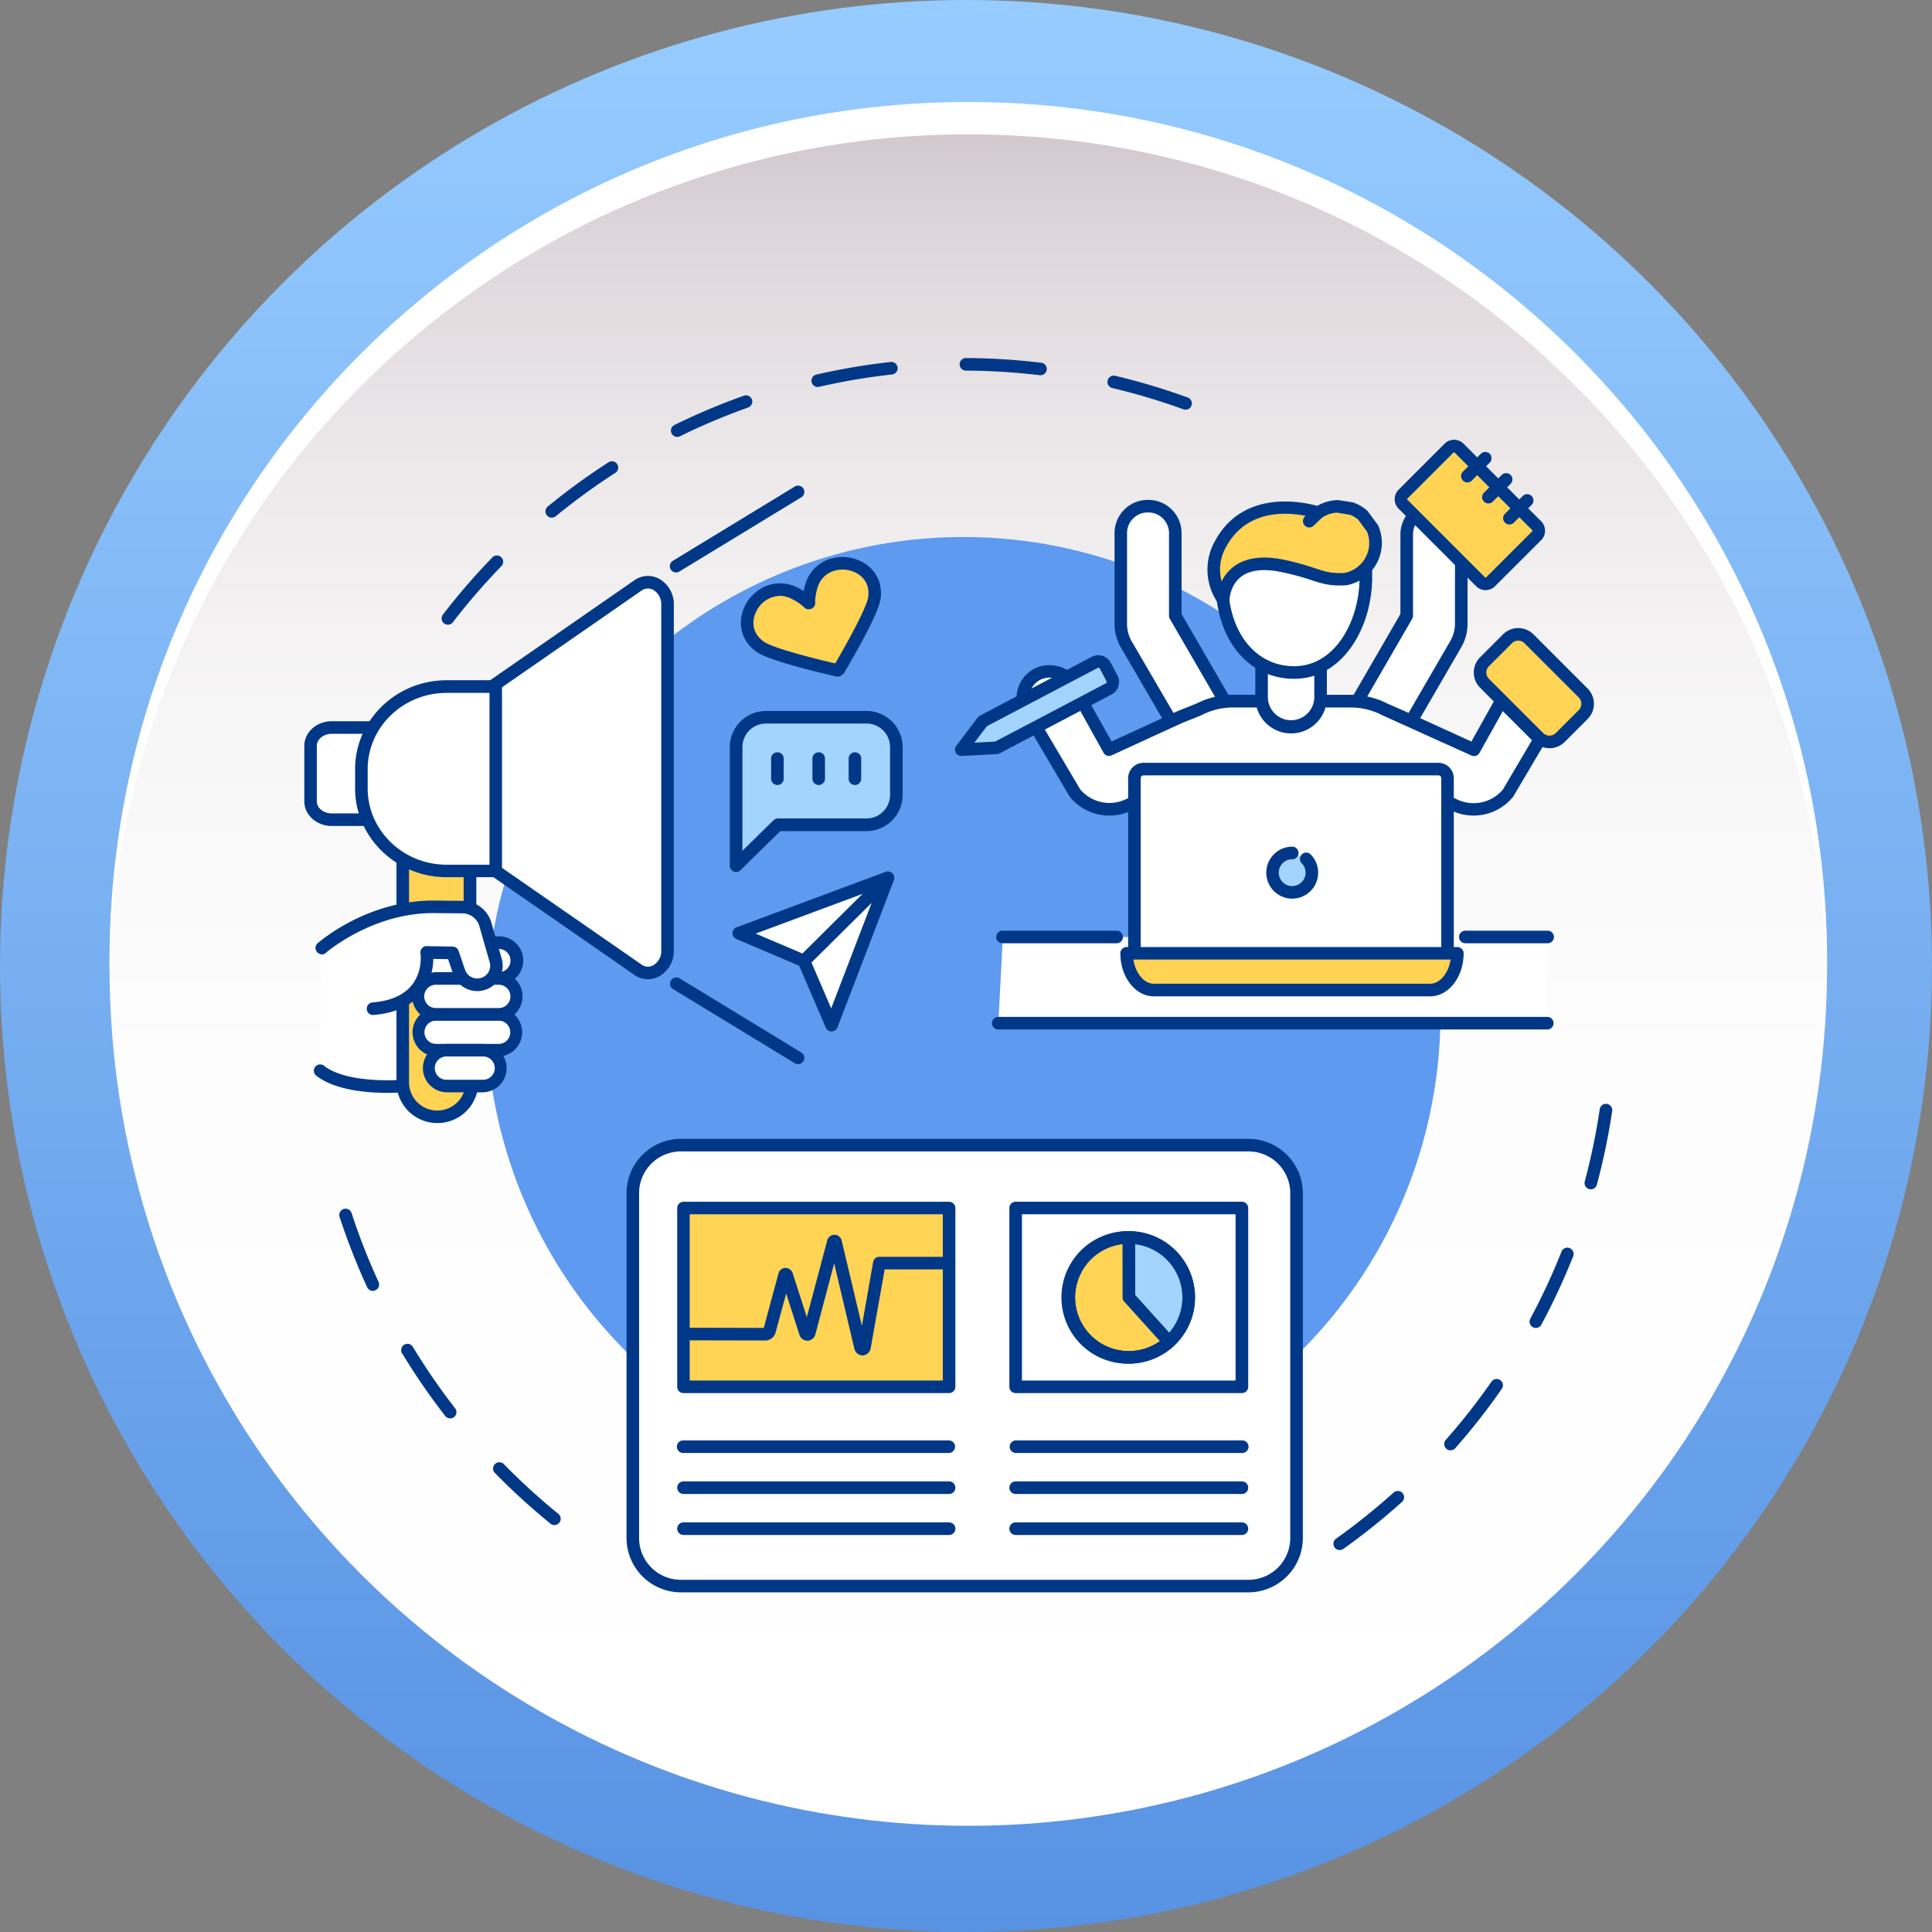 <svg xmlns="http://www.w3.org/2000/svg" xmlns:xlink="http://www.w3.org/1999/xlink" viewBox="0 0 1028.88 1028.88"><rect x="0" y="0" width="1028.88" height="1028.88" fill="#808080" stroke="none"/><defs><style>.cls-1{fill:url(#Áåçûìÿííûé_ãðàäèåíò_42);}.cls-2{fill:url(#Áåçûìÿííûé_ãðàäèåíò_41);}.cls-3{fill:#fff;}.cls-4{fill:#003887;}.cls-5{fill:#5d9af0;}.cls-6{fill:#ffd354;}.cls-7{fill:#a3d4ff;}</style><linearGradient id="Áåçûìÿííûé_ãðàäèåíò_42" x1="514.44" x2="514.44" y2="1028.88" gradientUnits="userSpaceOnUse"><stop offset="0" stop-color="#96ccff"/><stop offset="0.93" stop-color="#5c96e5"/><stop offset="1" stop-color="#5892e3"/></linearGradient><linearGradient id="Áåçûìÿííûé_ãðàäèåíò_41" x1="515.66" y1="57.67" x2="515.66" y2="972.33" gradientUnits="userSpaceOnUse"><stop offset="0" stop-color="#d0c6cb"/><stop offset="0.08" stop-color="#ded7db"/><stop offset="0.21" stop-color="#ede9eb"/><stop offset="0.35" stop-color="#f7f6f6"/><stop offset="0.55" stop-color="#fdfdfd"/><stop offset="1" stop-color="#fff"/></linearGradient></defs><g id="Layer_2" data-name="Layer 2"><g id="Ñëîé_1" data-name="Ñëîé 1"><circle class="cls-1" cx="514.44" cy="514.44" r="514.44"/><circle class="cls-2" cx="515.66" cy="515" r="457.33"/><path class="cls-3" d="M515.66,71.55c249.69,0,452.62,200.11,457.22,448.71,0-2.87.11-5.74.11-8.62C973,259.06,768.23,54.31,515.66,54.31S58.33,259.06,58.33,511.64c0,2.88.05,5.75.11,8.62C63,271.66,266,71.55,515.66,71.55Z"/><path class="cls-4" d="M238.53,332.68a3.35,3.35,0,0,1-2.65-5.39,349.53,349.53,0,0,1,26.26-30.38,3.35,3.35,0,1,1,4.81,4.66,342.72,342.72,0,0,0-25.77,29.8A3.33,3.33,0,0,1,238.53,332.68Zm55.3-57a3.35,3.35,0,0,1-2.12-5.94,351.61,351.61,0,0,1,32.48-23.63,3.35,3.35,0,0,1,3.62,5.63A344.62,344.62,0,0,0,296,274.9,3.32,3.32,0,0,1,293.83,275.66Zm66.81-43a3.35,3.35,0,0,1-1.48-6.35,348.77,348.77,0,0,1,37-15.6,3.34,3.34,0,0,1,2.24,6.3,342.57,342.57,0,0,0-36.3,15.31A3.39,3.39,0,0,1,360.64,232.68Zm270.75-14.49a3.26,3.26,0,0,1-1.14-.2,341.32,341.32,0,0,0-37.74-11.31,3.35,3.35,0,1,1,1.55-6.51,347.58,347.58,0,0,1,38.48,11.53,3.35,3.35,0,0,1-1.15,6.49ZM435.47,206.1a3.35,3.35,0,0,1-.75-6.61,349,349,0,0,1,39.6-6.72,3.34,3.34,0,0,1,.73,6.65A342.52,342.52,0,0,0,436.22,206,3.2,3.2,0,0,1,435.47,206.1Zm118.65-6.29a2.68,2.68,0,0,1-.4,0q-2.7-.33-5.4-.6c-11.23-1.17-22.64-1.79-33.93-1.84a3.35,3.35,0,0,1,0-6.7h0c11.5.06,23.14.69,34.58,1.88,1.84.19,3.68.39,5.51.62a3.34,3.34,0,0,1-.4,6.66Z"/><path class="cls-4" d="M295.25,812.15a3.31,3.31,0,0,1-2.11-.75,351.81,351.81,0,0,1-29.67-27.07,3.35,3.35,0,0,1,4.79-4.68,345.06,345.06,0,0,0,29.1,26.56,3.34,3.34,0,0,1-2.11,5.94Zm-55.51-56.8a3.35,3.35,0,0,1-2.65-1.3A352.09,352.09,0,0,1,214.32,721,3.35,3.35,0,1,1,220,717.5,347,347,0,0,0,242.38,750a3.34,3.34,0,0,1-.6,4.69A3.29,3.29,0,0,1,239.74,755.35Zm-41.23-67.89a3.37,3.37,0,0,1-3-2,352.89,352.89,0,0,1-14.66-37.39,3.35,3.35,0,0,1,6.37-2.08,342.29,342.29,0,0,0,14.37,36.67,3.35,3.35,0,0,1-1.64,4.44A3.31,3.31,0,0,1,198.51,687.46Z"/><path class="cls-4" d="M713.46,825.48a3.35,3.35,0,0,1-1.94-6.08,343.88,343.88,0,0,0,30.33-24.26l.43-.38a3.35,3.35,0,0,1,4.45,5l-.42.38a356,356,0,0,1-30.91,24.72A3.34,3.34,0,0,1,713.46,825.48Zm59-53.12a3.35,3.35,0,0,1-2.51-5.57,341.2,341.2,0,0,0,24.34-31,3.34,3.34,0,0,1,5.49,3.82A346.6,346.6,0,0,1,775,771.23,3.36,3.36,0,0,1,772.51,772.36ZM817.9,707.2a3.24,3.24,0,0,1-1.58-.41,3.34,3.34,0,0,1-1.36-4.53,341.4,341.4,0,0,0,16.61-35.71,3.34,3.34,0,0,1,6.22,2.46,350,350,0,0,1-16.94,36.42A3.34,3.34,0,0,1,817.9,707.2Zm29.29-73.83a3.36,3.36,0,0,1-3.23-4.22,345.65,345.65,0,0,0,8-38.58,3.35,3.35,0,0,1,6.62,1,352.32,352.32,0,0,1-8.18,39.33A3.35,3.35,0,0,1,847.19,633.37Z"/><circle class="cls-5" cx="513.04" cy="540.05" r="254.06"/><polygon class="cls-3" points="594.48 498.99 534.07 498.99 531.65 544.9 824.04 544.9 824.04 498.99 799.88 498.99 790.21 498.99 780.55 498.99 594.48 498.99"/><path class="cls-3" d="M652.32,373.54l-26.43-45.65v-44a14.32,14.32,0,0,0-14.32-14.32h-.35a14.32,14.32,0,0,0-14.32,14.32v48.4a21.79,21.79,0,0,0,2.93,10.91l23.73,40.68Z"/><path class="cls-4" d="M623.56,387.22a3.38,3.38,0,0,1-2.9-1.66l-23.72-40.69a25.13,25.13,0,0,1-3.39-12.59v-48.4a17.69,17.69,0,0,1,17.67-17.67h.35a17.69,17.69,0,0,1,17.67,17.67V327l26,44.86a3.34,3.34,0,1,1-5.79,3.35L623,329.57a3.3,3.3,0,0,1-.45-1.67v-44a11,11,0,0,0-11-11h-.35a11,11,0,0,0-11,11v48.4a18.45,18.45,0,0,0,2.48,9.23l23.73,40.68a3.35,3.35,0,0,1-2.89,5Z"/><path class="cls-3" d="M753.08,274.72a14.23,14.23,0,0,0-4,9.87v43.29l-26.32,45.5c3.53,13.55,15.1,13.74,28.69,10.59l23.7-40.92a21.72,21.72,0,0,0,2.93-10.9V299.5Z"/><path class="cls-4" d="M739.56,389c-8.07,0-16.88-2.83-20-14.78a3.35,3.35,0,0,1,.34-2.52L745.79,327V284.58a17.62,17.62,0,0,1,4.86-12.17A3.35,3.35,0,1,1,755.5,277a10.93,10.93,0,0,0-3,7.56v43.3a3.31,3.31,0,0,1-.45,1.68l-25.61,44.26c2.66,8.08,9.28,10.14,22.92,7.21l23-39.66a18.34,18.34,0,0,0,2.48-9.22V299.5a3.35,3.35,0,0,1,6.7,0v32.65a25.16,25.16,0,0,1-3.38,12.58l-23.71,40.92a3.31,3.31,0,0,1-2.14,1.58A55.78,55.78,0,0,1,739.56,389Z"/><path class="cls-3" d="M770.88,426.93l3.79,1.81a23.75,23.75,0,0,0,28.44-6.44l16.94-28.73-20.48-20.49L785,399.21l-39-17.75-8.54-3.74a39.36,39.36,0,0,0-18.11-4.39H656.65a39.43,39.43,0,0,0-18.12,4.39l-10.17,4.08-37.81,17.41-14.1-25.27-6-11c-5-6.12-14.33-7.3-20.45-2.28h0a14.34,14.34,0,0,0-4.56,15.46L551.58,387l20.84,35.31a23.75,23.75,0,0,0,28.44,6.44l3.24-1.48Z"/><path class="cls-4" d="M590.79,434.34a27.13,27.13,0,0,1-21-9.91,3.93,3.93,0,0,1-.29-.42L548.7,388.7l-6.19-10.92a3,3,0,0,1-.28-.63,17.58,17.58,0,0,1,5.62-19.07c7.41-6.09,18.94-4.83,25.16,2.75a3.48,3.48,0,0,1,.34.51l6,11L592,394.87l35-16.11,10.18-4.09A42.94,42.94,0,0,1,656.65,370h62.66A43,43,0,0,1,739,374.75l8.34,3.64,36.26,16.5,13.09-23.44a3.36,3.36,0,0,1,5.29-.74l20.48,20.49a3.36,3.36,0,0,1,.51,4.07L806,424a4.15,4.15,0,0,1-.3.43,27.09,27.09,0,0,1-32.45,7.34L769.44,430a3.35,3.35,0,1,1,2.88-6l3.8,1.81a20.4,20.4,0,0,0,24.25-5.35l15.48-26.27-15.52-15.52-12.42,22.26a3.36,3.36,0,0,1-4.31,1.42l-47.52-21.47a36,36,0,0,0-16.77-4.11H656.65a35.86,35.86,0,0,0-16.59,4l-.28.14-10.17,4.07L592,402.25a3.34,3.34,0,0,1-4.32-1.41l-20-36a11.68,11.68,0,0,0-7.43-3.89,10.72,10.72,0,0,0-8.13,2.3,10.91,10.91,0,0,0-3.58,11.54l6,10.54,20.68,35a20.4,20.4,0,0,0,24.27,5.34l3.27-1.49a3.35,3.35,0,0,1,2.77,6.09l-3.23,1.48A27,27,0,0,1,590.79,434.34Z"/><path class="cls-3" d="M671.81,354v17.53a15.7,15.7,0,0,0,15.7,15.71h0a15.71,15.71,0,0,0,15.71-15.71V354.82Z"/><path class="cls-4" d="M687.51,390.59a19.08,19.08,0,0,1-19-19.06V354a3.35,3.35,0,1,1,6.69,0v17.53a12.37,12.37,0,0,0,24.73,0V354.82a3.35,3.35,0,1,1,6.69,0v16.71A19.08,19.08,0,0,1,687.51,390.59Z"/><path class="cls-3" d="M727.39,302.39v5.07c0,24.9-14.35,50.68-38.17,50.68-21.07,0-35-16.84-37.92-38.77C651.3,319.37,635.74,269.1,727.39,302.39Z"/><path class="cls-4" d="M689.22,361.49c-21.6,0-37.75-16.25-41.2-41.43-.63-2.24-3.95-16,5.57-25,11.59-11,36.81-9.64,74.94,4.22a3.35,3.35,0,0,1,2.2,3.14v5.07C730.73,334,715.21,361.49,689.22,361.49ZM677,294.31c-9.94,0-15.58,2.51-18.77,5.54-7.19,6.8-3.77,18.42-3.74,18.54a2.48,2.48,0,0,1,.12.54c2.91,21.79,16.49,35.86,34.6,35.86,21.8,0,34.82-24.06,34.82-47.33v-2.71C702.33,297,687.34,294.31,677,294.31Z"/><path class="cls-6" d="M730.92,281.43a19.28,19.28,0,0,1,1.61,7.76,19.53,19.53,0,0,1-16.24,19.25c-12.51.72-14.51-3-32.54-6.94-32-6.94-32.28,17.87-32.28,17.87A27.84,27.84,0,0,1,650,289.71c15.87-29.34,52-16.66,52-16.66l-4.55,4.32a19.47,19.47,0,0,1,14.81-7.7l7.53,1.19a19.81,19.81,0,0,1,6,3.51Z"/><path class="cls-4" d="M651.47,322.71a3.34,3.34,0,0,1-2.63-1.27,31,31,0,0,1-1.8-33.32c15-27.8,46.92-20.83,54.45-18.72a22.91,22.91,0,0,1,10.64-3.08,4.82,4.82,0,0,1,.65,0l7.52,1.2a2.88,2.88,0,0,1,.64.17,22.74,22.74,0,0,1,7,4.11,3.33,3.33,0,0,1,.51.55l5.2,7.05a3.21,3.21,0,0,1,.37.65,22.89,22.89,0,0,1-17.14,31.65,2.21,2.21,0,0,1-.37,0c-8.24.47-12.49-.91-18.37-2.84A137.86,137.86,0,0,0,683,304.77c-9.94-2.16-17.44-1.3-22.28,2.53-5.73,4.53-5.94,12-5.94,12.12a3.38,3.38,0,0,1-2.28,3.12A3.67,3.67,0,0,1,651.47,322.71Zm32.81-49.11c-10.55,0-23.6,3.36-31.36,17.7a24.41,24.41,0,0,0-2.34,18.36,21.54,21.54,0,0,1,5.94-7.54c6.5-5.19,15.9-6.5,27.93-3.89a144.4,144.4,0,0,1,15.74,4.35c5.71,1.87,8.86,2.91,15.72,2.53a16.19,16.19,0,0,0,12.08-22l-4.72-6.41a16.23,16.23,0,0,0-4.36-2.56L712.06,273a16,16,0,0,0-7.94,2.61l-4.38,4.16a3.35,3.35,0,0,1-5-4.46c.15-.2.31-.41.48-.61A56.06,56.06,0,0,0,684.28,273.6Z"/><path class="cls-7" d="M574.25,357.34l9-4.72a4.2,4.2,0,0,1,5.51,2.11L592,361a4.19,4.19,0,0,1-1.39,5.74l-9,4.71-50.89,26.77-18.87,1,11.44-15.11Z"/><path class="cls-4" d="M511.92,402.57a3.35,3.35,0,0,1-2.66-5.37l11.43-15.12a3.46,3.46,0,0,1,1.11-.94l59.85-31.48a7.53,7.53,0,0,1,10,3.52l3.31,6.28a7.53,7.53,0,0,1-2.79,10.26L532.35,401.2a3.35,3.35,0,0,1-1.38.38l-18.87,1Zm13.66-15.85-6.65,8.78,11-.57,59.21-31.13a1.09,1.09,0,0,0,0-1.22l-3.31-6.29c-.33-.63-.86-.77-1-.71l-9,4.72h0Zm48.67-29.38h0Z"/><path class="cls-3" d="M604.15,511V414.44a4.85,4.85,0,0,1,4.86-4.86H766a4.85,4.85,0,0,1,4.86,4.86V511Z"/><path class="cls-4" d="M770.88,514.31a3.34,3.34,0,0,1-3.34-3.34V414.44a1.52,1.52,0,0,0-1.52-1.52H609a1.52,1.52,0,0,0-1.52,1.52V511a3.35,3.35,0,0,1-6.69,0V414.44a8.22,8.22,0,0,1,8.21-8.21H766a8.22,8.22,0,0,1,8.21,8.21V511A3.35,3.35,0,0,1,770.88,514.31Z"/><path class="cls-6" d="M715.3,507.69h60.81c0,10.81-6.49,19.57-14.5,19.57H614.49c-8,0-14.5-8.76-14.5-19.57H715.3Z"/><path class="cls-4" d="M761.61,530.6H614.49c-9.84,0-17.85-10.28-17.85-22.91a3.35,3.35,0,0,1,3.35-3.35H776.11a3.35,3.35,0,0,1,3.34,3.35C779.45,520.32,771.45,530.6,761.61,530.6ZM603.59,511c1.09,7.26,5.64,12.88,10.9,12.88H761.61c5.26,0,9.81-5.62,10.9-12.88Z"/><path class="cls-7" d="M695.61,457.31a10.49,10.49,0,1,1-7.42-3.07Z"/><path class="cls-4" d="M688.19,478.57a13.84,13.84,0,0,1,0-27.68,3.35,3.35,0,0,1,0,6.7,7.14,7.14,0,1,0,5,2.09,3.35,3.35,0,0,1,4.73-4.74,13.84,13.84,0,0,1-9.78,23.63Z"/><rect class="cls-6" x="800.1" y="337.95" width="33.5" height="57.04" rx="8.11" transform="translate(-19.88 684.93) rotate(-45)"/><path class="cls-4" d="M825.17,398.46a11.46,11.46,0,0,1-8.11-3.35l-28.85-28.86a11.47,11.47,0,0,1,0-16.21l12.22-12.21a11.46,11.46,0,0,1,16.21,0l28.85,28.86a11.46,11.46,0,0,1,0,16.2l-12.21,12.22A11.43,11.43,0,0,1,825.17,398.46Zm-16.65-57.3a4.7,4.7,0,0,0-3.36,1.4l-12.22,12.22a4.74,4.74,0,0,0,0,6.73l28.86,28.86a4.77,4.77,0,0,0,6.74,0l12.21-12.21a4.77,4.77,0,0,0,0-6.74l-28.86-28.86A4.73,4.73,0,0,0,808.52,341.16Z"/><path class="cls-4" d="M824,502.33H780.55a3.35,3.35,0,1,1,0-6.69H824a3.35,3.35,0,1,1,0,6.69Z"/><path class="cls-4" d="M824,548.25H531.65a3.35,3.35,0,0,1,0-6.7H824a3.35,3.35,0,0,1,0,6.7Z"/><path class="cls-4" d="M594.48,502.33H534.07a3.35,3.35,0,1,1,0-6.69h60.41a3.35,3.35,0,1,1,0,6.69Z"/><path class="cls-6" d="M818.33,285.29l-24.54,24.54a3.76,3.76,0,0,1-5.32,0L747.13,268.5a3.77,3.77,0,0,1,0-5.33l24.54-24.54a3.76,3.76,0,0,1,5.32,0l4.69,4.69,31.77,31.77,4.88,4.88A3.76,3.76,0,0,1,818.33,285.29Z"/><path class="cls-4" d="M791.13,314.28a7.09,7.09,0,0,1-5-2.08l-41.33-41.34a7.1,7.1,0,0,1,0-10.05l24.54-24.54a7.12,7.12,0,0,1,10.05,0l41.34,41.34a7.11,7.11,0,0,1,0,10.05h0L796.16,312.2A7.09,7.09,0,0,1,791.13,314.28Zm-16.8-73.4a.42.42,0,0,0-.29.12L749.5,265.54a.41.41,0,0,0,0,.59l41.34,41.34a.42.42,0,0,0,.59,0L816,282.93a.47.47,0,0,0,0-.59L774.63,241A.42.42,0,0,0,774.33,240.88Zm44,44.41h0Z"/><path class="cls-6" d="M781.44,253.56,791,244Z"/><path class="cls-4" d="M781.44,256.91a3.28,3.28,0,0,1-2.36-1,3.34,3.34,0,0,1,0-4.73l9.53-9.53a3.34,3.34,0,0,1,4.73,4.73l-9.53,9.53A3.32,3.32,0,0,1,781.44,256.91Z"/><path class="cls-6" d="M792.64,264.76l9.53-9.53Z"/><path class="cls-4" d="M792.64,268.11a3.35,3.35,0,0,1-2.37-5.71l9.53-9.53a3.35,3.35,0,0,1,4.74,4.73L795,267.13A3.36,3.36,0,0,1,792.64,268.11Z"/><path class="cls-6" d="M803.84,276l9.53-9.53Z"/><path class="cls-4" d="M803.84,279.31a3.35,3.35,0,0,1-2.37-5.72l9.53-9.53a3.35,3.35,0,0,1,4.73,4.74l-9.53,9.53A3.32,3.32,0,0,1,803.84,279.31Z"/><rect class="cls-3" x="336.99" y="609.84" width="353.48" height="234.82" rx="25.59"/><path class="cls-4" d="M664.89,848H362.58a29,29,0,0,1-28.93-28.93V635.43a29,29,0,0,1,28.93-28.94H664.89a29,29,0,0,1,28.93,28.94V819.08A29,29,0,0,1,664.89,848ZM362.58,613.19a22.26,22.26,0,0,0-22.24,22.24V819.08a22.27,22.27,0,0,0,22.24,22.24H664.89a22.26,22.26,0,0,0,22.23-22.24V635.43a22.25,22.25,0,0,0-22.23-22.24Z"/><rect class="cls-6" x="363.96" y="643.31" width="141.48" height="95.23"/><path class="cls-4" d="M505.44,741.89H364a3.35,3.35,0,0,1-3.35-3.34V643.31A3.35,3.35,0,0,1,364,640H505.44a3.35,3.35,0,0,1,3.34,3.34v95.24A3.35,3.35,0,0,1,505.44,741.89ZM367.3,735.2H502.09V646.66H367.3Z"/><path class="cls-4" d="M459.31,721.81h-.09a4.5,4.5,0,0,1-4.24-3.62L444.24,672.8l-10,37.75A4.53,4.53,0,0,1,430,714a4.47,4.47,0,0,1-4.32-3.32l-7-21.82L413,709.71a3.38,3.38,0,0,1-.11.34,5.7,5.7,0,0,1-5.2,3.82l-41.32-.09a3.35,3.35,0,0,1,0-6.7h0l40.37.1,7.83-29a3.38,3.38,0,0,1,.11-.34,3.8,3.8,0,0,1,3.84-2.6,4,4,0,0,1,3.66,2.92l7.49,23.27,10.86-40.8a4,4,0,0,1,3.84-3.06h.06a4,4,0,0,1,3.82,3.19L459,706.07l6-34a3.35,3.35,0,0,1,3.3-2.76h37.11a3.35,3.35,0,0,1,0,6.7H471.13l-7.47,42.11c0,.11-.05.22-.08.33A4.48,4.48,0,0,1,459.31,721.81ZM432,708.68l0,0S432,708.69,432,708.68Zm-16.21-28.52,0,.07Zm25.95-17.85h0Z"/><rect class="cls-3" x="540.88" y="643.31" width="120.5" height="95.23"/><path class="cls-4" d="M661.38,741.89H540.88a3.34,3.34,0,0,1-3.34-3.34V643.31a3.34,3.34,0,0,1,3.34-3.34h120.5a3.35,3.35,0,0,1,3.35,3.34v95.24A3.35,3.35,0,0,1,661.38,741.89ZM544.23,735.2H658V646.66H544.23Z"/><path class="cls-3" d="M364,770.43h0Z"/><path class="cls-4" d="M505.44,773.77H364a3.35,3.35,0,1,1,0-6.69H505.44a3.35,3.35,0,0,1,0,6.69Z"/><path class="cls-3" d="M364,792.26h0Z"/><path class="cls-4" d="M505.44,795.61H364a3.35,3.35,0,1,1,0-6.7H505.44a3.35,3.35,0,0,1,0,6.7Z"/><path class="cls-3" d="M364,814.09h0Z"/><path class="cls-4" d="M505.44,817.44H364a3.35,3.35,0,1,1,0-6.7H505.44a3.35,3.35,0,0,1,0,6.7Z"/><path class="cls-3" d="M540.88,770.43h0Z"/><path class="cls-4" d="M661.38,773.77H540.88a3.35,3.35,0,0,1,0-6.69h120.5a3.35,3.35,0,1,1,0,6.69Z"/><path class="cls-3" d="M540.88,792.26h0Z"/><path class="cls-4" d="M661.38,795.61H540.88a3.35,3.35,0,0,1,0-6.7h120.5a3.35,3.35,0,1,1,0,6.7Z"/><path class="cls-3" d="M540.88,814.09h0Z"/><path class="cls-4" d="M661.38,817.44H540.88a3.35,3.35,0,0,1,0-6.7h120.5a3.35,3.35,0,0,1,0,6.7Z"/><path class="cls-7" d="M633.07,690.92a31.79,31.79,0,0,1-10.52,23.68l-21.42-23.68V659A31.94,31.94,0,0,1,633.07,690.92Z"/><path class="cls-4" d="M622.55,718a3.33,3.33,0,0,1-2.48-1.1l-21.42-23.68a3.35,3.35,0,0,1-.86-2.25V659a3.34,3.34,0,0,1,3.34-3.34,35.27,35.27,0,0,1,23.66,61.43A3.32,3.32,0,0,1,622.55,718Zm-18.07-28.32,18.18,20.11a28.59,28.59,0,0,0-18.18-47.2Z"/><path class="cls-6" d="M622.55,714.6A31.93,31.93,0,1,1,601.13,659v31.92Z"/><path class="cls-4" d="M601.13,726.21a35.28,35.28,0,1,1,0-70.55,3.35,3.35,0,0,1,3.35,3.34v30.63L625,712.36a3.34,3.34,0,0,1-.24,4.72A35.17,35.17,0,0,1,601.13,726.21Zm-3.34-63.67a28.58,28.58,0,1,0,19.9,51.68l-19-21.05a3.35,3.35,0,0,1-.86-2.25Z"/><path class="cls-4" d="M601.13,726.21a35.28,35.28,0,1,1,35.28-35.28A35.32,35.32,0,0,1,601.13,726.21Zm0-63.87a28.59,28.59,0,1,0,28.59,28.59A28.63,28.63,0,0,0,601.13,662.34Z"/><path class="cls-3" d="M171.22,505a101.43,101.43,0,0,1,43.26-20.48l.37,93.86s-30.65,2.72-44.41-8.19Z"/><path class="cls-4" d="M206.36,582c-10.55,0-28-1.31-38-9.21a3.35,3.35,0,0,1,4.16-5.25c10.15,8,31.11,8,39,7.65l-.34-86.53a99.37,99.37,0,0,0-37.72,18.82,3.35,3.35,0,0,1-4.42-5,104,104,0,0,1,44.82-21.24,3.35,3.35,0,0,1,4,3.27l.37,93.85a3.36,3.36,0,0,1-3,3.35C214.73,581.73,211.31,582,206.36,582Z"/><path class="cls-3" d="M262.77,463.07l77,53.34c6.95,4.81,15.77-1,15.77-10.31v-184c0-9.35-8.82-15.11-15.77-10.31l-77,53.34Z"/><path class="cls-4" d="M345.08,521.48a12.71,12.71,0,0,1-7.26-2.32l-76.95-53.34a3.35,3.35,0,1,1,3.81-5.5l76.95,53.34a5.77,5.77,0,0,0,6.18.44,8.76,8.76,0,0,0,4.34-8v-184a8.73,8.73,0,0,0-4.34-8,5.74,5.74,0,0,0-6.18.43l-76.95,53.34a3.35,3.35,0,1,1-3.81-5.5l76.95-53.34a12.5,12.5,0,0,1,13.1-.86,15.46,15.46,0,0,1,7.92,13.92v184A15.46,15.46,0,0,1,350.91,520,12.52,12.52,0,0,1,345.08,521.48Z"/><path class="cls-3" d="M197.09,387.43H176.72c-6.25,0-11.31,4.36-11.31,9.74v29.61c0,5.38,5.06,9.75,11.31,9.75h20.37Z"/><path class="cls-4" d="M197.09,439.88H176.72c-8.08,0-14.66-5.88-14.66-13.1V397.17c0-7.21,6.58-13.09,14.66-13.09h20.37a3.35,3.35,0,0,1,0,6.7H176.72c-4.39,0-8,2.87-8,6.39v29.61c0,3.53,3.58,6.4,8,6.4h20.37a3.35,3.35,0,0,1,0,6.7Z"/><path class="cls-6" d="M214.48,534.72v41.75a18.18,18.18,0,0,0,.17,2.47,18.45,18.45,0,0,0,36.56-.33l2.48-56H216.27Z"/><path class="cls-4" d="M232.91,598.08a21.79,21.79,0,0,1-21.58-18.69,21.38,21.38,0,0,1-.19-2.92V534.72a4,4,0,0,1,0-.49L213,522.16a3.35,3.35,0,0,1,3.31-2.86h37.42a3.35,3.35,0,0,1,3.35,3.5l-2.49,56A21.74,21.74,0,0,1,232.91,598.08ZM217.83,535v41.5a14.9,14.9,0,0,0,.13,2,15.1,15.1,0,0,0,29.92-.27L250.2,526h-31Z"/><polygon class="cls-6" points="214.48 455.58 214.48 484.89 250.27 493.18 250.27 459.77 214.48 455.58"/><path class="cls-4" d="M250.27,496.52a3.27,3.27,0,0,1-.76-.08l-35.78-8.29a3.34,3.34,0,0,1-2.59-3.26V455.58a3.34,3.34,0,0,1,3.73-3.32l35.79,4.19a3.35,3.35,0,0,1,3,3.32v33.41a3.33,3.33,0,0,1-3.34,3.34Zm-32.44-14.29L246.92,489V462.75l-29.09-3.41Z"/><path class="cls-7" d="M414.18,439.25h47.16a15.89,15.89,0,0,0,16-15.82V397.79a15.9,15.9,0,0,0-16-15.82H408a15.89,15.89,0,0,0-16,15.82V461Z"/><path class="cls-4" d="M392,464.38a3.28,3.28,0,0,1-1.3-.26,3.35,3.35,0,0,1-2.05-3.09V397.8A19.26,19.26,0,0,1,408,378.63h53.39a19.25,19.25,0,0,1,19.31,19.17v25.63a19.26,19.26,0,0,1-19.31,19.17H415.55l-21.23,20.82A3.32,3.32,0,0,1,392,464.38Zm16-79.06a12.57,12.57,0,0,0-12.63,12.48v55.27l16.52-16.2a3.3,3.3,0,0,1,2.34-1h47.16A12.56,12.56,0,0,0,474,423.43V397.8a12.56,12.56,0,0,0-12.62-12.48Z"/><path class="cls-4" d="M414,418.05a3.35,3.35,0,0,1-3.35-3.34V403.79a3.35,3.35,0,0,1,6.69,0v10.92A3.35,3.35,0,0,1,414,418.05Z"/><path class="cls-4" d="M436,418.05a3.35,3.35,0,0,1-3.35-3.34V403.79a3.35,3.35,0,0,1,6.69,0v10.92A3.34,3.34,0,0,1,436,418.05Z"/><path class="cls-4" d="M455.29,418.05a3.35,3.35,0,0,1-3.35-3.34V403.79a3.35,3.35,0,0,1,6.69,0v10.92A3.35,3.35,0,0,1,455.29,418.05Z"/><path class="cls-4" d="M360.07,304.85a3.34,3.34,0,0,1-1.74-6.2l64.94-39.55a3.34,3.34,0,0,1,3.48,5.71l-64.94,39.55A3.32,3.32,0,0,1,360.07,304.85Z"/><path class="cls-4" d="M425,566.71a3.32,3.32,0,0,1-1.73-.49l-64.94-39.55a3.35,3.35,0,0,1,3.48-5.72l64.94,39.56a3.35,3.35,0,0,1-1.75,6.2Z"/><path class="cls-3" d="M265.18,559.27H232.6a9.55,9.55,0,1,1,0-19.09h32.58a9.55,9.55,0,1,1,0,19.09Z"/><path class="cls-4" d="M265.18,562.62H232.6a12.89,12.89,0,1,1,0-25.78h32.58a12.89,12.89,0,1,1,0,25.78ZM232.6,543.53a6.21,6.21,0,1,0,0,12.4h32.58a6.21,6.21,0,1,0,0-12.4Z"/><path class="cls-3" d="M264,521.08h1.37a9.55,9.55,0,1,0,0-19.09H264l-47.76-1.17v24.95Z"/><path class="cls-4" d="M216.27,529.11a3.34,3.34,0,0,1-3.35-3.34V500.82a3.38,3.38,0,0,1,1-2.4,3.61,3.61,0,0,1,2.42-.95l47.76,1.17h1.29a12.9,12.9,0,1,1,0,25.79h-1.21L216.6,529.1Zm3.35-24.86v17.83l44.08-4.33.33,0h1.37a6.2,6.2,0,1,0,0-12.39H264Z"/><path class="cls-3" d="M264,521.08h1.37a9.55,9.55,0,1,1,0,19.1h-33a9.55,9.55,0,1,1,0-19.1H264Z"/><path class="cls-4" d="M265.4,543.53h-33a12.9,12.9,0,1,1,0-25.8h15.15a3.35,3.35,0,0,1,0,6.7H232.37a6.21,6.21,0,1,0,0,12.41h33a6.21,6.21,0,1,0,0-12.41H264a3.35,3.35,0,0,1,0-6.7h1.37a12.9,12.9,0,1,1,0,25.8Z"/><path class="cls-3" d="M256.92,578.37H238.11a9.55,9.55,0,1,1,0-19.09h18.81a9.55,9.55,0,1,1,0,19.09Z"/><path class="cls-4" d="M256.92,581.71H238.11a12.89,12.89,0,1,1,0-25.78h18.81a12.89,12.89,0,1,1,0,25.78Zm-18.81-19.09a6.21,6.21,0,1,0,0,12.4h18.81a6.21,6.21,0,1,0,0-12.4Z"/><path class="cls-3" d="M171.22,505s24.37-21.47,58.15-22.1l16.93.16a12.76,12.76,0,0,1,12.18,9.2L264,511.53a10.11,10.11,0,0,1-5.92,12.12,10.25,10.25,0,0,1-13.59-6.11l-3.44-10.1-13.81-.23s4.15,27.28-28.57,30Z"/><path class="cls-4" d="M198.66,540.54a3.35,3.35,0,0,1-.27-6.69c9.68-.8,16.75-3.93,21-9.33,5.88-7.44,4.55-16.71,4.53-16.81a3.33,3.33,0,0,1,.79-2.7,3,3,0,0,1,2.58-1.15l13.81.24a3.34,3.34,0,0,1,3.11,2.27l3.44,10.09a6.73,6.73,0,0,0,3.64,4,6.9,6.9,0,0,0,5.51.1,6.74,6.74,0,0,0,4-8.09l-5.52-19.29a9.47,9.47,0,0,0-9-6.78l-16.93-.15c-32.09.6-55.68,21.05-55.91,21.26a3.35,3.35,0,0,1-4.42-5c1-.91,25.69-22.28,60.3-22.92l17,.15a16.23,16.23,0,0,1,15.37,11.62l5.51,19.29a13.44,13.44,0,0,1-7.85,16.13,13.68,13.68,0,0,1-10.83-.2,13.52,13.52,0,0,1-7.2-7.92l-2.69-7.87-7.89-.13a29.88,29.88,0,0,1-6.1,18c-5.46,6.91-14.11,10.9-25.71,11.85Z"/><path class="cls-6" d="M446.05,357c-6.47-1.49-34.93-8.18-41.11-12.51-17.17-12,0-38.08,18.6-28.45a32.5,32.5,0,0,1,7.27,5.05l-.12.05a32.12,32.12,0,0,1,1.28-8.7c5.72-20.05,36.61-14.51,33.64,6.11-1,7.29-15.15,31.62-18.83,37.88Z"/><path class="cls-4" d="M446.05,360.34a3.2,3.2,0,0,1-.75-.09c-10.59-2.43-35.91-8.57-42.28-13-10.28-7.2-10-18.65-5.44-26.23,5.07-8.38,16.14-13.8,27.5-7.93,1.06.55,2,1.11,2.91,1.67.19-1,.44-2.09.76-3.22,3.48-12.18,15-16.47,24.6-14.43,8.75,1.87,17.36,9.53,15.57,21.94-1,7.28-12.51,27.62-19.25,39.1a3.3,3.3,0,0,1-1.24,1.22A3.35,3.35,0,0,1,446.05,360.34Zm-30.71-43a14.35,14.35,0,0,0-12,7.16c-2.9,4.8-3.71,12.2,3.55,17.29,4.23,3,22.6,7.94,37.9,11.52,10.09-17.29,16.94-31,17.54-35.19,1.26-8.76-4.79-13.26-10.35-14.44-6.34-1.35-14.3,1.1-16.76,9.71a31.18,31.18,0,0,0-1.14,6.93,3.18,3.18,0,0,1,0,1.44,3.33,3.33,0,0,1-2,2.45,3.47,3.47,0,0,1-3.18-.24,3.71,3.71,0,0,1-.94-.87,30.54,30.54,0,0,0-6-4A14.39,14.39,0,0,0,415.34,317.29Z"/><polygon class="cls-3" points="393.43 496.97 472.81 467.44 428.1 511.75 393.43 496.97"/><path class="cls-4" d="M428.1,515.09a3.17,3.17,0,0,1-1.31-.27l-34.67-14.77a3.35,3.35,0,0,1,.15-6.22l79.37-29.53a3.34,3.34,0,0,1,3.52,5.51l-44.71,44.31A3.3,3.3,0,0,1,428.1,515.09Zm-25.64-17.91,24.88,10.61L459.43,476Z"/><polygon class="cls-3" points="442.82 545.91 472.9 467.52 428.18 511.83 442.82 545.91"/><path class="cls-4" d="M442.82,549.26a3.34,3.34,0,0,1-3.07-2l-14.64-34.08a3.35,3.35,0,0,1,.71-3.7l44.72-44.31a3.35,3.35,0,0,1,5.48,3.58L446,547.11a3.36,3.36,0,0,1-3.06,2.15ZM432.15,512.6,442.65,537l21.55-56.18Z"/><path class="cls-3" d="M264,463.8H237.86c-25.08,0-45.4-19.67-45.4-43.95V409.56c0-24.28,20.32-43.95,45.4-43.95H264Z"/><path class="cls-4" d="M264,467.15H237.86c-26.88,0-48.75-21.22-48.75-47.3V409.56c0-26.08,21.87-47.3,48.75-47.3H264a3.34,3.34,0,0,1,3.34,3.35V463.8A3.34,3.34,0,0,1,264,467.15ZM237.86,369c-23.19,0-42.05,18.21-42.05,40.6v10.29c0,22.39,18.86,40.6,42.05,40.6h22.82V369Z"/></g></g></svg>